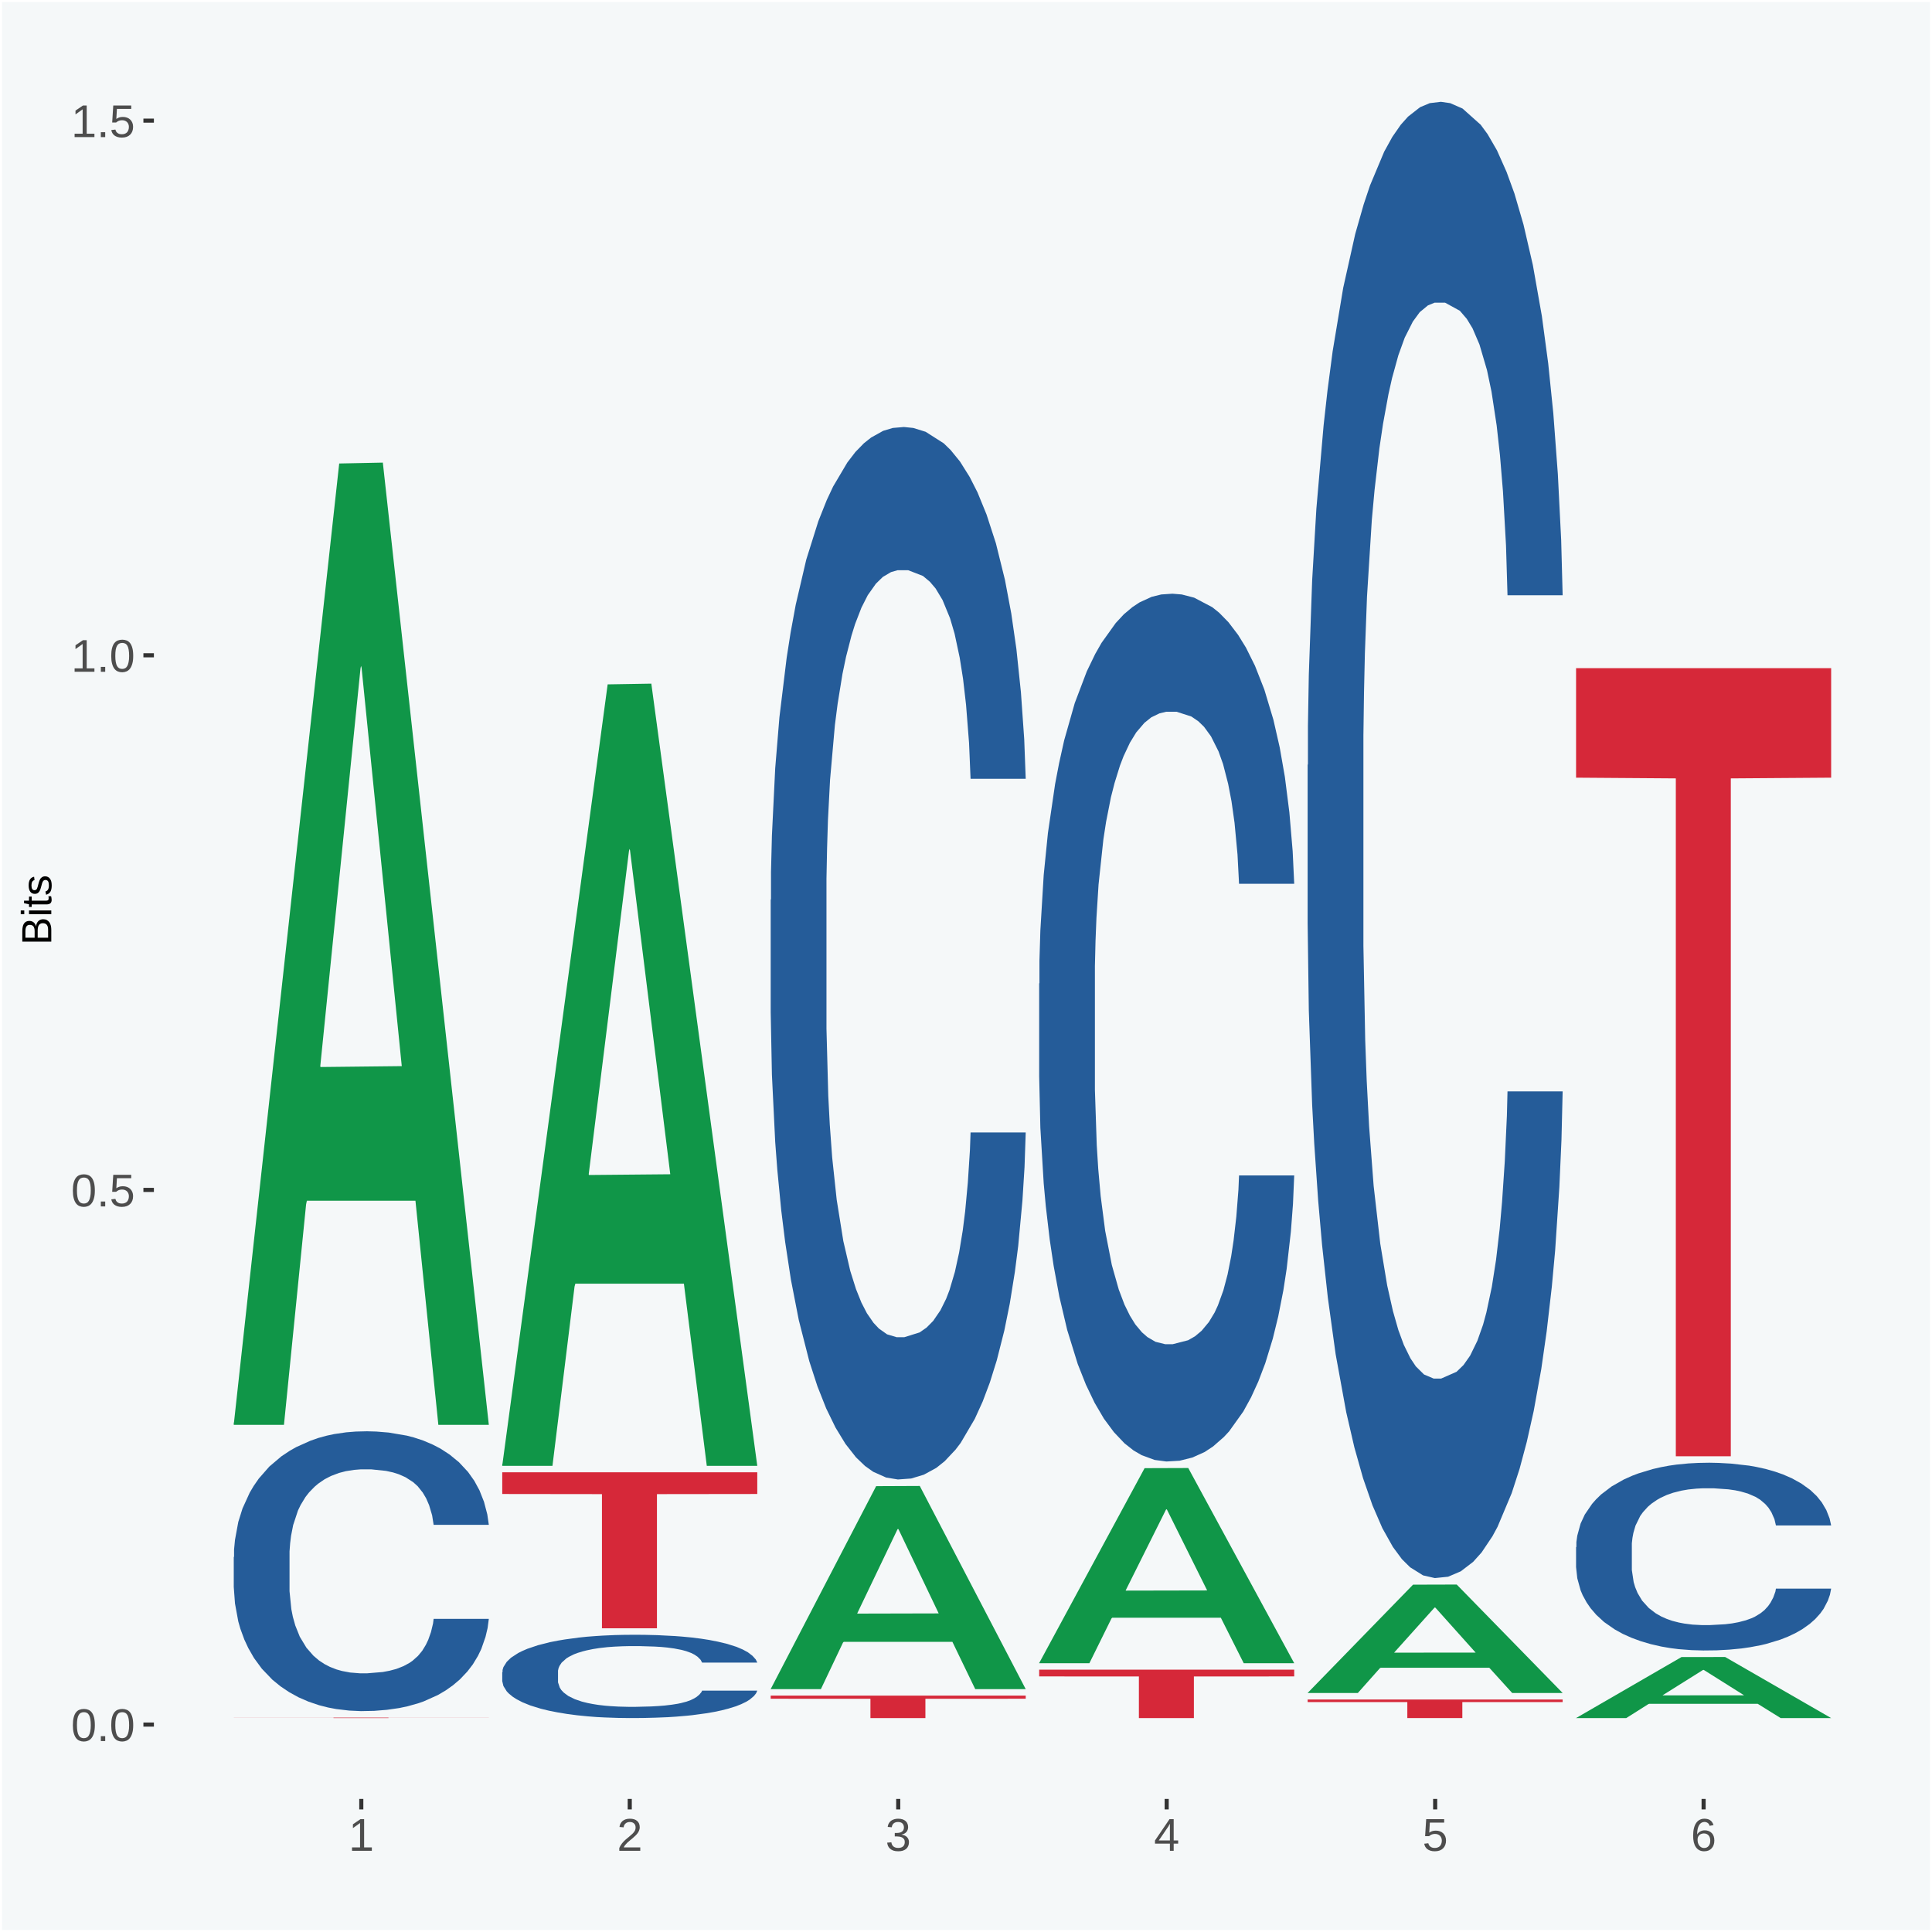 <?xml version="1.0" encoding="UTF-8"?>
<svg xmlns="http://www.w3.org/2000/svg" xmlns:xlink="http://www.w3.org/1999/xlink" width="504pt" height="504pt" viewBox="0 0 504 504" version="1.1">
<defs>
<g>
<symbol overflow="visible" id="glyph0-0">
<path style="stroke:none;" d="M 0.406 0 L 0.406 -8 L 3.594 -8 L 3.594 0 Z M 0.797 -0.406 L 3.188 -0.406 L 3.188 -7.594 L 0.797 -7.594 Z M 0.797 -0.406 "/>
</symbol>
<symbol overflow="visible" id="glyph0-1">
<path style="stroke:none;" d="M 6.203 -4.125 C 6.203 -3.332 6.125 -2.664 5.969 -2.125 C 5.82 -1.582 5.617 -1.145 5.359 -0.812 C 5.098 -0.477 4.789 -0.238 4.438 -0.094 C 4.094 0.051 3.723 0.125 3.328 0.125 C 2.922 0.125 2.539 0.051 2.188 -0.094 C 1.844 -0.238 1.539 -0.477 1.281 -0.812 C 1.031 -1.145 0.832 -1.582 0.688 -2.125 C 0.539 -2.664 0.469 -3.332 0.469 -4.125 C 0.469 -4.957 0.539 -5.645 0.688 -6.188 C 0.832 -6.738 1.035 -7.176 1.297 -7.5 C 1.555 -7.82 1.859 -8.047 2.203 -8.172 C 2.555 -8.305 2.941 -8.375 3.359 -8.375 C 3.754 -8.375 4.125 -8.305 4.469 -8.172 C 4.812 -8.047 5.113 -7.82 5.375 -7.5 C 5.633 -7.176 5.836 -6.738 5.984 -6.188 C 6.129 -5.645 6.203 -4.957 6.203 -4.125 Z M 5.141 -4.125 C 5.141 -4.781 5.098 -5.328 5.016 -5.766 C 4.941 -6.203 4.828 -6.551 4.672 -6.812 C 4.516 -7.07 4.328 -7.254 4.109 -7.359 C 3.891 -7.473 3.641 -7.531 3.359 -7.531 C 3.055 -7.531 2.789 -7.473 2.562 -7.359 C 2.344 -7.254 2.156 -7.07 2 -6.812 C 1.844 -6.551 1.723 -6.203 1.641 -5.766 C 1.566 -5.328 1.531 -4.781 1.531 -4.125 C 1.531 -3.5 1.57 -2.969 1.656 -2.531 C 1.738 -2.094 1.852 -1.742 2 -1.484 C 2.156 -1.223 2.344 -1.035 2.562 -0.922 C 2.789 -0.805 3.047 -0.75 3.328 -0.75 C 3.609 -0.75 3.859 -0.805 4.078 -0.922 C 4.305 -1.035 4.492 -1.223 4.641 -1.484 C 4.797 -1.742 4.914 -2.094 5 -2.531 C 5.094 -2.969 5.141 -3.5 5.141 -4.125 Z M 5.141 -4.125 "/>
</symbol>
<symbol overflow="visible" id="glyph0-2">
<path style="stroke:none;" d="M 1.094 0 L 1.094 -1.281 L 2.234 -1.281 L 2.234 0 Z M 1.094 0 "/>
</symbol>
<symbol overflow="visible" id="glyph0-3">
<path style="stroke:none;" d="M 6.172 -2.688 C 6.172 -2.27 6.109 -1.891 5.984 -1.547 C 5.859 -1.203 5.672 -0.906 5.422 -0.656 C 5.18 -0.414 4.879 -0.223 4.516 -0.078 C 4.148 0.055 3.723 0.125 3.234 0.125 C 2.805 0.125 2.43 0.07 2.109 -0.031 C 1.785 -0.133 1.508 -0.273 1.281 -0.453 C 1.062 -0.629 0.883 -0.836 0.75 -1.078 C 0.625 -1.316 0.535 -1.57 0.484 -1.844 L 1.547 -1.969 C 1.586 -1.812 1.645 -1.66 1.719 -1.516 C 1.801 -1.367 1.91 -1.238 2.047 -1.125 C 2.18 -1.008 2.348 -0.914 2.547 -0.844 C 2.742 -0.781 2.984 -0.75 3.266 -0.75 C 3.535 -0.75 3.781 -0.789 4 -0.875 C 4.227 -0.957 4.422 -1.078 4.578 -1.234 C 4.734 -1.398 4.852 -1.602 4.938 -1.844 C 5.031 -2.082 5.078 -2.359 5.078 -2.672 C 5.078 -2.922 5.035 -3.148 4.953 -3.359 C 4.867 -3.578 4.75 -3.766 4.594 -3.922 C 4.445 -4.078 4.258 -4.195 4.031 -4.281 C 3.812 -4.363 3.562 -4.406 3.281 -4.406 C 3.113 -4.406 2.953 -4.391 2.797 -4.359 C 2.648 -4.328 2.516 -4.285 2.391 -4.234 C 2.266 -4.18 2.148 -4.117 2.047 -4.047 C 1.941 -3.973 1.844 -3.895 1.75 -3.812 L 0.719 -3.812 L 1 -8.25 L 5.688 -8.25 L 5.688 -7.359 L 1.953 -7.359 L 1.797 -4.734 C 1.984 -4.879 2.219 -5.004 2.5 -5.109 C 2.781 -5.211 3.113 -5.266 3.5 -5.266 C 3.914 -5.266 4.285 -5.203 4.609 -5.078 C 4.941 -4.953 5.223 -4.773 5.453 -4.547 C 5.68 -4.316 5.859 -4.047 5.984 -3.734 C 6.109 -3.422 6.172 -3.07 6.172 -2.688 Z M 6.172 -2.688 "/>
</symbol>
<symbol overflow="visible" id="glyph0-4">
<path style="stroke:none;" d="M 0.922 0 L 0.922 -0.891 L 3.016 -0.891 L 3.016 -7.25 L 1.156 -5.922 L 1.156 -6.922 L 3.109 -8.25 L 4.078 -8.25 L 4.078 -0.891 L 6.094 -0.891 L 6.094 0 Z M 0.922 0 "/>
</symbol>
<symbol overflow="visible" id="glyph0-5">
<path style="stroke:none;" d="M 0.609 0 L 0.609 -0.75 C 0.805 -1.207 1.047 -1.609 1.328 -1.953 C 1.617 -2.305 1.922 -2.625 2.234 -2.906 C 2.555 -3.188 2.867 -3.445 3.172 -3.688 C 3.484 -3.938 3.766 -4.18 4.016 -4.422 C 4.266 -4.66 4.469 -4.91 4.625 -5.172 C 4.781 -5.441 4.859 -5.742 4.859 -6.078 C 4.859 -6.316 4.82 -6.523 4.75 -6.703 C 4.676 -6.879 4.57 -7.023 4.438 -7.141 C 4.312 -7.266 4.156 -7.359 3.969 -7.422 C 3.781 -7.484 3.578 -7.516 3.359 -7.516 C 3.141 -7.516 2.938 -7.484 2.75 -7.422 C 2.57 -7.367 2.41 -7.281 2.266 -7.156 C 2.117 -7.039 2 -6.895 1.906 -6.719 C 1.812 -6.551 1.754 -6.352 1.734 -6.125 L 0.656 -6.219 C 0.688 -6.508 0.766 -6.785 0.891 -7.047 C 1.023 -7.316 1.203 -7.551 1.422 -7.75 C 1.648 -7.945 1.922 -8.098 2.234 -8.203 C 2.555 -8.316 2.93 -8.375 3.359 -8.375 C 3.766 -8.375 4.125 -8.328 4.438 -8.234 C 4.758 -8.141 5.031 -7.992 5.25 -7.797 C 5.477 -7.609 5.648 -7.375 5.766 -7.094 C 5.879 -6.812 5.938 -6.488 5.938 -6.125 C 5.938 -5.844 5.883 -5.578 5.781 -5.328 C 5.688 -5.078 5.555 -4.836 5.391 -4.609 C 5.223 -4.379 5.031 -4.16 4.812 -3.953 C 4.594 -3.742 4.363 -3.535 4.125 -3.328 C 3.895 -3.129 3.656 -2.93 3.406 -2.734 C 3.164 -2.535 2.938 -2.336 2.719 -2.141 C 2.508 -1.941 2.32 -1.738 2.156 -1.531 C 1.988 -1.332 1.859 -1.117 1.766 -0.891 L 6.078 -0.891 L 6.078 0 Z M 0.609 0 "/>
</symbol>
<symbol overflow="visible" id="glyph0-6">
<path style="stroke:none;" d="M 6.141 -2.281 C 6.141 -1.906 6.078 -1.566 5.953 -1.266 C 5.836 -0.973 5.66 -0.723 5.422 -0.516 C 5.18 -0.305 4.883 -0.145 4.531 -0.031 C 4.188 0.07 3.789 0.125 3.344 0.125 C 2.832 0.125 2.398 0.062 2.047 -0.062 C 1.703 -0.195 1.414 -0.367 1.188 -0.578 C 0.957 -0.785 0.785 -1.02 0.672 -1.281 C 0.566 -1.551 0.492 -1.832 0.453 -2.125 L 1.547 -2.219 C 1.578 -2 1.633 -1.801 1.719 -1.625 C 1.801 -1.445 1.914 -1.289 2.062 -1.156 C 2.207 -1.031 2.383 -0.93 2.594 -0.859 C 2.801 -0.785 3.051 -0.75 3.344 -0.75 C 3.875 -0.75 4.289 -0.879 4.594 -1.141 C 4.895 -1.41 5.047 -1.801 5.047 -2.312 C 5.047 -2.613 4.977 -2.859 4.844 -3.047 C 4.707 -3.234 4.539 -3.379 4.344 -3.484 C 4.145 -3.586 3.926 -3.656 3.688 -3.688 C 3.445 -3.727 3.227 -3.75 3.031 -3.75 L 2.438 -3.75 L 2.438 -4.656 L 3.016 -4.656 C 3.211 -4.656 3.414 -4.676 3.625 -4.719 C 3.844 -4.758 4.039 -4.832 4.219 -4.938 C 4.395 -5.051 4.539 -5.195 4.656 -5.375 C 4.77 -5.562 4.828 -5.797 4.828 -6.078 C 4.828 -6.523 4.695 -6.875 4.438 -7.125 C 4.188 -7.383 3.801 -7.516 3.281 -7.516 C 2.82 -7.516 2.445 -7.395 2.156 -7.156 C 1.875 -6.914 1.707 -6.578 1.656 -6.141 L 0.594 -6.234 C 0.633 -6.598 0.734 -6.91 0.891 -7.172 C 1.047 -7.441 1.242 -7.664 1.484 -7.844 C 1.734 -8.02 2.008 -8.148 2.312 -8.234 C 2.625 -8.328 2.953 -8.375 3.297 -8.375 C 3.754 -8.375 4.148 -8.316 4.484 -8.203 C 4.816 -8.086 5.086 -7.93 5.297 -7.734 C 5.516 -7.535 5.672 -7.301 5.766 -7.031 C 5.867 -6.77 5.922 -6.488 5.922 -6.188 C 5.922 -5.945 5.883 -5.723 5.812 -5.516 C 5.75 -5.305 5.645 -5.113 5.5 -4.938 C 5.363 -4.77 5.188 -4.625 4.969 -4.5 C 4.75 -4.383 4.488 -4.297 4.188 -4.234 L 4.188 -4.219 C 4.52 -4.176 4.805 -4.098 5.047 -3.984 C 5.297 -3.867 5.5 -3.723 5.656 -3.547 C 5.82 -3.379 5.941 -3.188 6.016 -2.969 C 6.098 -2.75 6.141 -2.52 6.141 -2.281 Z M 6.141 -2.281 "/>
</symbol>
<symbol overflow="visible" id="glyph0-7">
<path style="stroke:none;" d="M 5.156 -1.875 L 5.156 0 L 4.172 0 L 4.172 -1.875 L 0.281 -1.875 L 0.281 -2.688 L 4.062 -8.25 L 5.156 -8.25 L 5.156 -2.703 L 6.328 -2.703 L 6.328 -1.875 Z M 4.172 -7.062 C 4.16 -7.039 4.141 -7.004 4.109 -6.953 C 4.078 -6.898 4.039 -6.836 4 -6.766 C 3.957 -6.691 3.914 -6.617 3.875 -6.547 C 3.844 -6.473 3.812 -6.414 3.781 -6.375 L 1.656 -3.25 C 1.633 -3.219 1.602 -3.176 1.562 -3.125 C 1.531 -3.07 1.492 -3.02 1.453 -2.969 C 1.422 -2.914 1.383 -2.863 1.344 -2.812 C 1.301 -2.77 1.27 -2.734 1.25 -2.703 L 4.172 -2.703 Z M 4.172 -7.062 "/>
</symbol>
<symbol overflow="visible" id="glyph0-8">
<path style="stroke:none;" d="M 6.141 -2.703 C 6.141 -2.285 6.082 -1.906 5.969 -1.562 C 5.852 -1.219 5.68 -0.922 5.453 -0.672 C 5.234 -0.422 4.957 -0.223 4.625 -0.078 C 4.289 0.055 3.91 0.125 3.484 0.125 C 3.004 0.125 2.582 0.031 2.219 -0.156 C 1.863 -0.344 1.566 -0.609 1.328 -0.953 C 1.086 -1.297 0.906 -1.719 0.781 -2.219 C 0.664 -2.727 0.609 -3.301 0.609 -3.938 C 0.609 -4.676 0.676 -5.32 0.812 -5.875 C 0.945 -6.426 1.141 -6.883 1.391 -7.25 C 1.648 -7.625 1.961 -7.906 2.328 -8.094 C 2.691 -8.281 3.102 -8.375 3.562 -8.375 C 3.844 -8.375 4.102 -8.344 4.344 -8.281 C 4.594 -8.227 4.816 -8.133 5.016 -8 C 5.223 -7.875 5.398 -7.703 5.547 -7.484 C 5.703 -7.273 5.828 -7.016 5.922 -6.703 L 4.906 -6.516 C 4.801 -6.867 4.629 -7.125 4.391 -7.281 C 4.148 -7.445 3.867 -7.531 3.547 -7.531 C 3.266 -7.531 3.004 -7.457 2.766 -7.312 C 2.535 -7.176 2.336 -6.973 2.172 -6.703 C 2.004 -6.43 1.875 -6.086 1.781 -5.672 C 1.695 -5.266 1.656 -4.789 1.656 -4.25 C 1.852 -4.602 2.125 -4.875 2.469 -5.062 C 2.812 -5.25 3.207 -5.344 3.656 -5.344 C 4.031 -5.344 4.367 -5.281 4.672 -5.156 C 4.984 -5.031 5.25 -4.852 5.469 -4.625 C 5.688 -4.406 5.852 -4.129 5.969 -3.797 C 6.082 -3.473 6.141 -3.109 6.141 -2.703 Z M 5.078 -2.656 C 5.078 -2.938 5.039 -3.191 4.969 -3.422 C 4.895 -3.66 4.785 -3.859 4.641 -4.016 C 4.504 -4.18 4.332 -4.305 4.125 -4.391 C 3.926 -4.484 3.688 -4.531 3.406 -4.531 C 3.219 -4.531 3.023 -4.5 2.828 -4.438 C 2.629 -4.383 2.453 -4.289 2.297 -4.156 C 2.141 -4.031 2.008 -3.863 1.906 -3.656 C 1.812 -3.457 1.766 -3.207 1.766 -2.906 C 1.766 -2.602 1.801 -2.316 1.875 -2.047 C 1.957 -1.785 2.07 -1.555 2.219 -1.359 C 2.363 -1.172 2.539 -1.02 2.75 -0.906 C 2.957 -0.789 3.191 -0.734 3.453 -0.734 C 3.703 -0.734 3.926 -0.773 4.125 -0.859 C 4.332 -0.953 4.504 -1.082 4.641 -1.25 C 4.785 -1.414 4.895 -1.613 4.969 -1.844 C 5.039 -2.082 5.078 -2.352 5.078 -2.656 Z M 5.078 -2.656 "/>
</symbol>
<symbol overflow="visible" id="glyph1-0">
<path style="stroke:none;" d="M 0 -0.359 L -7.328 -0.359 L -7.328 -3.281 L 0 -3.281 Z M -0.359 -0.734 L -0.359 -2.922 L -6.969 -2.922 L -6.969 -0.734 Z M -0.359 -0.734 "/>
</symbol>
<symbol overflow="visible" id="glyph1-1">
<path style="stroke:none;" d="M -2.125 -6.75 C -1.75 -6.75 -1.426 -6.676 -1.156 -6.531 C -0.883 -6.383 -0.66 -6.18 -0.484 -5.922 C -0.316 -5.672 -0.191 -5.375 -0.109 -5.031 C -0.035 -4.695 0 -4.344 0 -3.969 L 0 -0.906 L -7.562 -0.906 L -7.562 -3.656 C -7.562 -4.07 -7.523 -4.441 -7.453 -4.766 C -7.391 -5.098 -7.281 -5.379 -7.125 -5.609 C -6.977 -5.836 -6.789 -6.008 -6.562 -6.125 C -6.332 -6.25 -6.055 -6.312 -5.734 -6.312 C -5.523 -6.312 -5.328 -6.281 -5.141 -6.219 C -4.953 -6.164 -4.781 -6.078 -4.625 -5.953 C -4.477 -5.836 -4.348 -5.688 -4.234 -5.5 C -4.129 -5.32 -4.047 -5.113 -3.984 -4.875 C -3.953 -5.176 -3.883 -5.441 -3.781 -5.672 C -3.676 -5.91 -3.539 -6.109 -3.375 -6.266 C -3.219 -6.43 -3.031 -6.551 -2.812 -6.625 C -2.602 -6.707 -2.375 -6.75 -2.125 -6.75 Z M -5.609 -5.281 C -6.016 -5.281 -6.305 -5.141 -6.484 -4.859 C -6.66 -4.586 -6.75 -4.188 -6.75 -3.656 L -6.75 -1.922 L -4.344 -1.922 L -4.344 -3.656 C -4.344 -3.957 -4.375 -4.211 -4.438 -4.422 C -4.5 -4.629 -4.582 -4.797 -4.688 -4.922 C -4.801 -5.047 -4.93 -5.133 -5.078 -5.188 C -5.234 -5.25 -5.41 -5.281 -5.609 -5.281 Z M -2.219 -5.719 C -2.457 -5.719 -2.66 -5.672 -2.828 -5.578 C -2.992 -5.492 -3.129 -5.367 -3.234 -5.203 C -3.348 -5.047 -3.426 -4.848 -3.469 -4.609 C -3.52 -4.379 -3.547 -4.125 -3.547 -3.844 L -3.547 -1.922 L -0.828 -1.922 L -0.828 -3.922 C -0.828 -4.18 -0.848 -4.422 -0.891 -4.641 C -0.93 -4.859 -1.004 -5.047 -1.109 -5.203 C -1.211 -5.367 -1.352 -5.492 -1.531 -5.578 C -1.719 -5.672 -1.945 -5.719 -2.219 -5.719 Z M -2.219 -5.719 "/>
</symbol>
<symbol overflow="visible" id="glyph1-2">
<path style="stroke:none;" d="M -7.047 -0.734 L -7.969 -0.734 L -7.969 -1.703 L -7.047 -1.703 Z M 0 -0.734 L -5.812 -0.734 L -5.812 -1.703 L 0 -1.703 Z M 0 -0.734 "/>
</symbol>
<symbol overflow="visible" id="glyph1-3">
<path style="stroke:none;" d="M -0.047 -2.969 C -0.004 -2.82 0.023 -2.672 0.047 -2.516 C 0.078 -2.367 0.094 -2.195 0.094 -2 C 0.094 -1.227 -0.348 -0.844 -1.234 -0.844 L -5.109 -0.844 L -5.109 -0.172 L -5.812 -0.172 L -5.812 -0.875 L -7.109 -1.156 L -7.109 -1.812 L -5.812 -1.812 L -5.812 -2.875 L -5.109 -2.875 L -5.109 -1.812 L -1.438 -1.812 C -1.156 -1.812 -0.957 -1.852 -0.844 -1.938 C -0.738 -2.031 -0.688 -2.191 -0.688 -2.422 C -0.688 -2.516 -0.691 -2.602 -0.703 -2.688 C -0.711 -2.77 -0.727 -2.863 -0.75 -2.969 Z M -0.047 -2.969 "/>
</symbol>
<symbol overflow="visible" id="glyph1-4">
<path style="stroke:none;" d="M -1.609 -5.109 C -1.336 -5.109 -1.094 -5.051 -0.875 -4.938 C -0.664 -4.832 -0.488 -4.68 -0.344 -4.484 C -0.195 -4.285 -0.082 -4.039 0 -3.75 C 0.07 -3.457 0.109 -3.125 0.109 -2.75 C 0.109 -2.406 0.082 -2.098 0.031 -1.828 C -0.02 -1.555 -0.102 -1.316 -0.219 -1.109 C -0.332 -0.91 -0.484 -0.742 -0.672 -0.609 C -0.859 -0.473 -1.086 -0.375 -1.359 -0.312 L -1.531 -1.156 C -1.219 -1.238 -0.988 -1.41 -0.844 -1.672 C -0.695 -1.93 -0.625 -2.289 -0.625 -2.75 C -0.625 -2.957 -0.641 -3.145 -0.672 -3.312 C -0.703 -3.488 -0.75 -3.641 -0.812 -3.766 C -0.883 -3.891 -0.977 -3.984 -1.094 -4.047 C -1.207 -4.117 -1.352 -4.156 -1.531 -4.156 C -1.707 -4.156 -1.848 -4.113 -1.953 -4.031 C -2.066 -3.957 -2.16 -3.844 -2.234 -3.688 C -2.316 -3.539 -2.383 -3.363 -2.438 -3.156 C -2.5 -2.945 -2.562 -2.719 -2.625 -2.469 C -2.688 -2.238 -2.754 -2.008 -2.828 -1.781 C -2.898 -1.551 -3 -1.344 -3.125 -1.156 C -3.25 -0.969 -3.398 -0.816 -3.578 -0.703 C -3.766 -0.586 -4 -0.531 -4.281 -0.531 C -4.812 -0.531 -5.211 -0.719 -5.484 -1.094 C -5.766 -1.477 -5.906 -2.031 -5.906 -2.75 C -5.906 -3.395 -5.789 -3.906 -5.562 -4.281 C -5.332 -4.656 -4.973 -4.895 -4.484 -5 L -4.375 -4.125 C -4.52 -4.094 -4.645 -4.035 -4.75 -3.953 C -4.852 -3.867 -4.938 -3.766 -5 -3.641 C -5.062 -3.516 -5.102 -3.375 -5.125 -3.219 C -5.156 -3.07 -5.172 -2.914 -5.172 -2.75 C -5.172 -2.312 -5.102 -1.988 -4.969 -1.781 C -4.844 -1.582 -4.645 -1.484 -4.375 -1.484 C -4.219 -1.484 -4.086 -1.52 -3.984 -1.594 C -3.879 -1.664 -3.789 -1.77 -3.719 -1.906 C -3.656 -2.051 -3.598 -2.219 -3.547 -2.406 C -3.492 -2.602 -3.438 -2.816 -3.375 -3.047 C -3.332 -3.203 -3.289 -3.359 -3.25 -3.516 C -3.207 -3.68 -3.156 -3.836 -3.094 -3.984 C -3.031 -4.141 -2.957 -4.285 -2.875 -4.422 C -2.789 -4.555 -2.688 -4.672 -2.562 -4.766 C -2.445 -4.867 -2.312 -4.953 -2.156 -5.016 C -2 -5.078 -1.816 -5.109 -1.609 -5.109 Z M -1.609 -5.109 "/>
</symbol>
</g>
<clipPath id="clip1">
  <path d="M 40.148 5.48 L 498.52 5.48 L 498.52 469.281 L 40.148 469.281 Z M 40.148 5.48 "/>
</clipPath>
</defs>
<g id="surface1">
<rect x="0" y="0" width="504" height="504" style="fill:rgb(96.078%,97.255%,97.647%);fill-opacity:1;stroke:none;"/>
<path style="fill:none;stroke-width:1.07;stroke-linecap:round;stroke-linejoin:round;stroke:rgb(100%,100%,100%);stroke-opacity:1;stroke-miterlimit:10;" d="M 0 0 L 504 0 L 504 504 L 0 504 Z M 0 0 " transform="matrix(1,0,0,-1,0,504)"/>
<g clip-path="url(#clip1)" clip-rule="nonzero">
<path style=" stroke:none;fill-rule:nonzero;fill:rgb(96.078%,97.255%,97.647%);fill-opacity:1;" d="M 40.148 469.281 L 498.52 469.281 L 498.52 5.48 L 40.148 5.48 Z M 40.148 469.281 "/>
</g>
<path style=" stroke:none;fill-rule:nonzero;fill:rgb(6.274%,58.824%,28.235%);fill-opacity:1;" d="M 60.98 371.211 L 61.051 370.98 L 88.488 120.91 L 99.871 120.68 L 127.52 371.691 L 114.352 371.691 L 108.379 313.238 L 80.051 313.238 L 79.852 314.18 L 74.078 371.691 L 60.98 371.691 L 60.98 371.211 L 83.621 278.352 L 104.809 278.121 L 94.32 174.18 L 94.18 173.711 L 94.039 174.422 L 83.551 278.121 L 83.621 278.352 Z M 60.98 371.211 "/>
<path style=" stroke:none;fill-rule:nonzero;fill:rgb(14.51%,36.078%,60.001%);fill-opacity:1;" d="M 60.98 406.18 L 61.059 406.109 L 61.059 404.238 L 61.301 401.711 L 62.16 397.039 L 63.262 393.512 L 65.148 389.379 L 66.172 387.648 L 67.512 385.711 L 70.262 382.578 L 73.41 379.91 L 75.609 378.449 L 77.262 377.512 L 80.961 375.852 L 83.078 375.109 L 85.281 374.512 L 87.172 374.109 L 90.32 373.648 L 92.828 373.449 L 95.738 373.379 L 98.18 373.449 L 101.41 373.711 L 106.129 374.512 L 107.93 374.98 L 110.371 375.781 L 112.891 376.852 L 114.93 377.91 L 117.289 379.449 L 119.73 381.449 L 122.09 383.98 L 123.738 386.309 L 125.078 388.781 L 126.262 391.781 L 127.121 395.051 L 127.52 397.781 L 113.121 397.781 L 112.73 395.309 L 111.941 392.648 L 111.16 390.852 L 110.289 389.379 L 108.961 387.711 L 107.781 386.648 L 105.809 385.379 L 104 384.578 L 102.512 384.109 L 100.699 383.711 L 96.852 383.309 L 94.09 383.309 L 92.359 383.449 L 90.238 383.781 L 88.43 384.25 L 86.309 385.051 L 84.66 385.91 L 83 387.051 L 82.059 387.852 L 80.641 389.309 L 79.699 390.512 L 78.441 392.578 L 77.73 394.051 L 76.48 397.84 L 75.93 400.641 L 75.691 402.578 L 75.531 404.711 L 75.531 415.109 L 76 419.781 L 76.398 421.781 L 77.031 424.039 L 78.211 426.98 L 79.941 429.84 L 81.75 431.91 L 83.238 433.18 L 84.66 434.109 L 86.07 434.84 L 87.801 435.512 L 89.219 435.91 L 91.34 436.309 L 93.859 436.512 L 95.82 436.512 L 99.828 436.18 L 101.641 435.84 L 103.371 435.379 L 105.262 434.641 L 106.75 433.84 L 107.621 433.238 L 109.031 431.98 L 110.141 430.641 L 111.078 429.109 L 111.711 427.781 L 112.422 425.781 L 112.969 423.512 L 113.121 422.309 L 127.52 422.309 L 127.199 424.711 L 126.648 427.039 L 125.551 430.18 L 124.68 431.98 L 123.352 434.18 L 121.93 436.039 L 119.969 438.109 L 118.16 439.641 L 116.27 440.98 L 114.23 442.18 L 110.531 443.84 L 109.191 444.309 L 106.359 445.109 L 104.16 445.578 L 100.93 446.039 L 97.629 446.309 L 94.172 446.379 L 91.102 446.238 L 87.719 445.84 L 85.602 445.441 L 83.238 444.84 L 80.488 443.91 L 77.891 442.781 L 75.449 441.441 L 73.172 439.91 L 71.051 438.18 L 68.301 435.309 L 66.25 432.512 L 64.762 429.91 L 63.738 427.711 L 62.711 424.91 L 62.16 422.98 L 61.301 418.309 L 60.98 413.98 Z M 60.98 406.18 "/>
<path style=" stroke:none;fill-rule:nonzero;fill:rgb(83.922%,15.686%,22.353%);fill-opacity:1;" d="M 60.98 448.07 L 127.52 448.07 L 127.52 448.09 L 101.34 448.09 L 101.34 448.191 L 87 448.191 L 87 448.09 L 60.98 448.09 Z M 60.98 448.07 "/>
<path style=" stroke:none;fill-rule:nonzero;fill:rgb(6.274%,58.824%,28.235%);fill-opacity:1;" d="M 131.02 382.012 L 131.09 381.809 L 158.52 178.531 L 169.91 178.34 L 197.551 382.391 L 184.379 382.391 L 178.41 334.871 L 150.09 334.871 L 149.879 335.641 L 144.121 382.391 L 131.02 382.391 L 131.02 382.012 L 153.648 306.52 L 174.852 306.328 L 164.352 221.828 L 164.219 221.449 L 164.078 222.02 L 153.578 306.328 L 153.648 306.52 Z M 131.02 382.012 "/>
<path style=" stroke:none;fill-rule:nonzero;fill:rgb(14.51%,36.078%,60.001%);fill-opacity:1;" d="M 131.02 436.219 L 131.102 436.199 L 131.102 435.648 L 131.328 434.891 L 132.199 433.512 L 133.301 432.449 L 135.191 431.219 L 136.211 430.711 L 137.551 430.129 L 140.301 429.199 L 143.441 428.398 L 145.648 427.969 L 147.301 427.691 L 150.988 427.191 L 153.121 426.969 L 155.32 426.801 L 157.211 426.68 L 160.352 426.539 L 162.871 426.48 L 165.781 426.461 L 168.219 426.48 L 171.441 426.559 L 176.16 426.801 L 177.969 426.941 L 180.41 427.172 L 182.922 427.488 L 184.969 427.809 L 187.328 428.27 L 189.762 428.859 L 192.121 429.609 L 193.77 430.309 L 195.109 431.039 L 196.289 431.941 L 197.16 432.91 L 197.551 433.719 L 183.16 433.719 L 182.762 432.988 L 181.98 432.199 L 181.191 431.66 L 180.328 431.219 L 178.988 430.73 L 177.809 430.41 L 175.84 430.031 L 174.039 429.789 L 172.539 429.648 L 170.73 429.539 L 166.879 429.422 L 164.129 429.422 L 162.398 429.461 L 160.27 429.559 L 158.461 429.691 L 156.34 429.93 L 154.691 430.191 L 153.039 430.531 L 152.09 430.77 L 150.68 431.199 L 149.73 431.559 L 148.48 432.18 L 147.77 432.609 L 146.512 433.738 L 145.961 434.578 L 145.719 435.148 L 145.57 435.789 L 145.57 438.879 L 146.039 440.27 L 146.43 440.871 L 147.059 441.539 L 148.238 442.422 L 149.969 443.27 L 151.781 443.891 L 153.27 444.262 L 154.691 444.539 L 156.102 444.762 L 157.84 444.961 L 159.25 445.078 L 161.371 445.199 L 163.891 445.262 L 165.859 445.262 L 169.871 445.16 L 171.68 445.059 L 173.41 444.922 L 175.289 444.699 L 176.789 444.461 L 177.648 444.281 L 179.07 443.91 L 180.172 443.512 L 181.109 443.051 L 181.738 442.66 L 182.449 442.059 L 183 441.391 L 183.16 441.031 L 197.551 441.031 L 197.238 441.738 L 196.68 442.441 L 195.578 443.371 L 194.719 443.91 L 193.379 444.559 L 191.969 445.121 L 190 445.73 L 188.191 446.191 L 186.301 446.59 L 184.262 446.941 L 180.559 447.441 L 179.23 447.578 L 176.391 447.82 L 174.191 447.961 L 170.969 448.09 L 167.672 448.172 L 164.211 448.191 L 161.141 448.148 L 157.762 448.031 L 155.629 447.922 L 153.27 447.738 L 150.52 447.461 L 147.93 447.121 L 145.488 446.719 L 143.211 446.27 L 141.078 445.75 L 138.328 444.898 L 136.289 444.07 L 134.789 443.289 L 133.77 442.641 L 132.75 441.801 L 132.199 441.23 L 131.328 439.84 L 131.02 438.551 Z M 131.02 436.219 "/>
<path style=" stroke:none;fill-rule:nonzero;fill:rgb(83.922%,15.686%,22.353%);fill-opacity:1;" d="M 131.02 384.078 L 197.551 384.078 L 197.551 389.738 L 171.379 389.77 L 171.379 424.77 L 157.031 424.77 L 157.031 389.77 L 131.02 389.738 Z M 131.02 384.078 "/>
<path style=" stroke:none;fill-rule:nonzero;fill:rgb(6.274%,58.824%,28.235%);fill-opacity:1;" d="M 201.051 440.539 L 201.121 440.488 L 228.559 387.691 L 239.941 387.641 L 267.578 440.641 L 254.41 440.641 L 248.449 428.301 L 220.121 428.301 L 219.91 428.5 L 214.148 440.641 L 201.051 440.641 L 201.051 440.539 L 223.691 420.941 L 244.879 420.891 L 234.391 398.941 L 234.25 398.84 L 234.109 398.988 L 223.621 420.891 L 223.691 420.941 Z M 201.051 440.539 "/>
<path style=" stroke:none;fill-rule:nonzero;fill:rgb(14.51%,36.078%,60.001%);fill-opacity:1;" d="M 201.051 234.75 L 201.129 234.5 L 201.129 227.48 L 201.371 217.949 L 202.23 200.398 L 203.328 187.109 L 205.219 171.57 L 206.238 165.051 L 207.578 157.77 L 210.328 145.988 L 213.48 135.961 L 215.68 130.441 L 217.328 126.93 L 221.031 120.672 L 223.148 117.91 L 225.352 115.648 L 227.238 114.148 L 230.391 112.391 L 232.898 111.641 L 235.809 111.391 L 238.25 111.641 L 241.469 112.641 L 246.191 115.648 L 248 117.41 L 250.441 120.41 L 252.961 124.43 L 255 128.441 L 257.359 134.211 L 259.801 141.73 L 262.16 151.262 L 263.809 160.031 L 265.148 169.309 L 266.328 180.59 L 267.191 192.879 L 267.578 203.16 L 253.191 203.16 L 252.801 193.879 L 252.012 183.852 L 251.23 177.078 L 250.359 171.57 L 249.02 165.301 L 247.84 161.289 L 245.879 156.52 L 244.07 153.512 L 242.578 151.762 L 240.77 150.25 L 236.91 148.75 L 234.16 148.75 L 232.43 149.25 L 230.309 150.5 L 228.5 152.262 L 226.371 155.27 L 224.719 158.531 L 223.07 162.789 L 222.129 165.801 L 220.711 171.32 L 219.77 175.828 L 218.512 183.602 L 217.801 189.121 L 216.539 203.41 L 215.988 213.941 L 215.762 221.211 L 215.602 229.238 L 215.602 268.352 L 216.07 285.898 L 216.469 293.43 L 217.09 301.949 L 218.27 312.98 L 220 323.77 L 221.809 331.539 L 223.309 336.301 L 224.719 339.809 L 226.141 342.57 L 227.871 345.078 L 229.281 346.578 L 231.41 348.09 L 233.922 348.84 L 235.891 348.84 L 239.898 347.59 L 241.711 346.328 L 243.441 344.578 L 245.328 341.82 L 246.82 338.809 L 247.691 336.551 L 249.102 331.789 L 250.199 326.781 L 251.148 321.012 L 251.781 315.988 L 252.48 308.469 L 253.031 299.949 L 253.191 295.43 L 267.578 295.43 L 267.27 304.461 L 266.719 313.238 L 265.621 325.02 L 264.75 331.789 L 263.422 340.059 L 262 347.09 L 260.031 354.859 L 258.23 360.629 L 256.34 365.641 L 254.289 370.148 L 250.602 376.422 L 249.262 378.18 L 246.43 381.191 L 244.23 382.941 L 241 384.699 L 237.699 385.699 L 234.238 385.949 L 231.172 385.449 L 227.789 383.941 L 225.672 382.441 L 223.309 380.18 L 220.559 376.672 L 217.961 372.41 L 215.52 367.398 L 213.238 361.629 L 211.121 355.109 L 208.371 344.328 L 206.32 333.801 L 204.828 324.02 L 203.801 315.738 L 202.781 305.211 L 202.23 297.941 L 201.371 280.391 L 201.051 264.09 Z M 201.051 234.75 "/>
<path style=" stroke:none;fill-rule:nonzero;fill:rgb(83.922%,15.686%,22.353%);fill-opacity:1;" d="M 201.051 442.34 L 267.578 442.34 L 267.578 443.148 L 241.41 443.16 L 241.41 448.191 L 227.07 448.191 L 227.07 443.16 L 201.051 443.148 Z M 201.051 442.34 "/>
<path style=" stroke:none;fill-rule:nonzero;fill:rgb(6.274%,58.824%,28.235%);fill-opacity:1;" d="M 271.09 433.781 L 271.148 433.738 L 298.59 383 L 309.98 382.961 L 337.621 433.879 L 324.449 433.879 L 318.48 422.02 L 290.148 422.02 L 289.949 422.211 L 284.191 433.879 L 271.09 433.879 L 271.09 433.781 L 293.719 414.941 L 314.91 414.898 L 304.422 393.809 L 304.281 393.711 L 304.148 393.859 L 293.648 414.898 L 293.719 414.941 Z M 271.09 433.781 "/>
<path style=" stroke:none;fill-rule:nonzero;fill:rgb(14.51%,36.078%,60.001%);fill-opacity:1;" d="M 271.09 256.602 L 271.16 256.391 L 271.16 250.602 L 271.398 242.738 L 272.27 228.27 L 273.371 217.309 L 275.25 204.5 L 276.281 199.121 L 277.609 193.129 L 280.371 183.41 L 283.512 175.141 L 285.711 170.59 L 287.359 167.699 L 291.059 162.531 L 293.18 160.25 L 295.391 158.391 L 297.27 157.148 L 300.422 155.699 L 302.941 155.078 L 305.852 154.879 L 308.281 155.078 L 311.512 155.91 L 316.23 158.391 L 318.039 159.84 L 320.469 162.32 L 322.988 165.629 L 325.031 168.941 L 327.391 173.691 L 329.828 179.891 L 332.191 187.75 L 333.84 194.988 L 335.18 202.641 L 336.359 211.941 L 337.219 222.07 L 337.621 230.551 L 323.23 230.551 L 322.828 222.898 L 322.051 214.629 L 321.262 209.039 L 320.391 204.5 L 319.059 199.328 L 317.879 196.02 L 315.91 192.09 L 314.102 189.609 L 312.609 188.16 L 310.801 186.922 L 306.949 185.68 L 304.191 185.68 L 302.461 186.102 L 300.34 187.129 L 298.531 188.578 L 296.41 191.059 L 294.762 193.75 L 293.109 197.262 L 292.16 199.738 L 290.75 204.289 L 289.801 208.012 L 288.539 214.422 L 287.84 218.969 L 286.578 230.75 L 286.031 239.441 L 285.789 245.43 L 285.629 252.051 L 285.629 284.301 L 286.109 298.77 L 286.5 304.969 L 287.129 312 L 288.309 321.102 L 290.039 329.988 L 291.852 336.398 L 293.34 340.328 L 294.762 343.219 L 296.172 345.5 L 297.898 347.559 L 299.32 348.801 L 301.441 350.039 L 303.961 350.66 L 305.922 350.66 L 309.941 349.629 L 311.738 348.602 L 313.469 347.148 L 315.359 344.879 L 316.859 342.391 L 317.719 340.531 L 319.141 336.609 L 320.238 332.469 L 321.18 327.719 L 321.809 323.578 L 322.52 317.379 L 323.07 310.352 L 323.23 306.629 L 337.621 306.629 L 337.301 314.07 L 336.75 321.309 L 335.648 331.02 L 334.789 336.609 L 333.449 343.43 L 332.031 349.219 L 330.07 355.629 L 328.262 360.379 L 326.371 364.52 L 324.328 368.238 L 320.629 373.41 L 319.289 374.852 L 316.461 377.328 L 314.262 378.781 L 311.039 380.23 L 307.73 381.059 L 304.27 381.262 L 301.211 380.852 L 297.82 379.609 L 295.699 378.371 L 293.34 376.512 L 290.59 373.609 L 287.988 370.102 L 285.559 365.961 L 283.281 361.211 L 281.148 355.828 L 278.398 346.941 L 276.352 338.262 L 274.859 330.199 L 273.84 323.371 L 272.82 314.691 L 272.27 308.691 L 271.398 294.219 L 271.09 280.781 Z M 271.09 256.602 "/>
<path style=" stroke:none;fill-rule:nonzero;fill:rgb(83.922%,15.686%,22.353%);fill-opacity:1;" d="M 271.09 435.57 L 337.621 435.57 L 337.621 437.328 L 311.449 437.34 L 311.449 448.191 L 297.102 448.191 L 297.102 437.34 L 271.09 437.328 Z M 271.09 435.57 "/>
<path style=" stroke:none;fill-rule:nonzero;fill:rgb(6.274%,58.824%,28.235%);fill-opacity:1;" d="M 341.121 441.602 L 341.191 441.57 L 368.621 413.391 L 380.012 413.359 L 407.648 441.648 L 394.48 441.648 L 388.512 435.07 L 360.191 435.07 L 359.98 435.172 L 354.219 441.648 L 341.121 441.648 L 341.121 441.602 L 363.75 431.129 L 384.949 431.109 L 374.449 419.391 L 374.32 419.34 L 374.18 419.422 L 363.691 431.109 L 363.75 431.129 Z M 341.121 441.602 "/>
<path style=" stroke:none;fill-rule:nonzero;fill:rgb(14.51%,36.078%,60.001%);fill-opacity:1;" d="M 341.121 199.602 L 341.199 199.238 L 341.199 189.398 L 341.43 176.031 L 342.301 151.41 L 343.398 132.77 L 345.289 110.969 L 346.309 101.82 L 347.648 91.629 L 350.398 75.102 L 353.539 61.031 L 355.75 53.289 L 357.398 48.371 L 361.09 39.57 L 363.219 35.711 L 365.422 32.539 L 367.309 30.43 L 370.449 27.969 L 372.969 26.91 L 375.879 26.559 L 378.32 26.91 L 381.539 28.32 L 386.262 32.539 L 388.07 35 L 390.512 39.219 L 393.02 44.852 L 395.07 50.48 L 397.43 58.57 L 399.871 69.121 L 402.23 82.48 L 403.879 94.789 L 405.211 107.801 L 406.391 123.629 L 407.262 140.859 L 407.648 155.281 L 393.262 155.281 L 392.871 142.27 L 392.078 128.199 L 391.289 118.711 L 390.43 110.969 L 389.09 102.18 L 387.91 96.551 L 385.949 89.871 L 384.141 85.648 L 382.641 83.18 L 380.828 81.07 L 376.98 78.961 L 374.23 78.961 L 372.5 79.672 L 370.371 81.43 L 368.57 83.891 L 366.441 88.109 L 364.789 92.68 L 363.141 98.66 L 362.199 102.879 L 360.781 110.621 L 359.84 116.949 L 358.578 127.852 L 357.871 135.59 L 356.609 155.629 L 356.059 170.41 L 355.828 180.602 L 355.672 191.859 L 355.672 246.719 L 356.141 271.34 L 356.531 281.891 L 357.16 293.852 L 358.34 309.328 L 360.07 324.449 L 361.879 335.352 L 363.379 342.031 L 364.789 346.961 L 366.211 350.828 L 367.941 354.34 L 369.352 356.449 L 371.48 358.559 L 373.988 359.621 L 375.961 359.621 L 379.969 357.859 L 381.781 356.102 L 383.512 353.641 L 385.398 349.77 L 386.891 345.551 L 387.75 342.391 L 389.172 335.699 L 390.27 328.672 L 391.219 320.578 L 391.84 313.551 L 392.551 303 L 393.102 291.039 L 393.262 284.711 L 407.648 284.711 L 407.34 297.371 L 406.789 309.68 L 405.691 326.211 L 404.82 335.699 L 403.48 347.309 L 402.07 357.16 L 400.102 368.059 L 398.289 376.148 L 396.41 383.18 L 394.359 389.512 L 390.66 398.309 L 389.328 400.77 L 386.5 404.988 L 384.289 407.449 L 381.07 409.91 L 377.77 411.32 L 374.309 411.672 L 371.238 410.969 L 367.859 408.859 L 365.73 406.75 L 363.379 403.578 L 360.621 398.66 L 358.031 392.68 L 355.59 385.648 L 353.309 377.559 L 351.191 368.41 L 348.43 353.289 L 346.391 338.52 L 344.891 324.801 L 343.871 313.199 L 342.852 298.422 L 342.301 288.219 L 341.43 263.609 L 341.121 240.75 Z M 341.121 199.602 "/>
<path style=" stroke:none;fill-rule:nonzero;fill:rgb(83.922%,15.686%,22.353%);fill-opacity:1;" d="M 341.121 443.352 L 407.648 443.352 L 407.648 444.02 L 381.48 444.02 L 381.48 448.191 L 367.129 448.191 L 367.129 444.02 L 341.121 444.02 Z M 341.121 443.352 "/>
<path style=" stroke:none;fill-rule:nonzero;fill:rgb(6.274%,58.824%,28.235%);fill-opacity:1;" d="M 411.148 448.16 L 411.219 448.148 L 438.66 432.27 L 450.039 432.262 L 477.691 448.191 L 464.52 448.191 L 458.551 444.48 L 430.219 444.48 L 430.02 444.539 L 424.25 448.191 L 411.148 448.191 L 411.148 448.16 L 433.789 442.27 L 454.98 442.25 L 444.488 435.648 L 444.352 435.621 L 444.211 435.672 L 433.719 442.25 L 433.789 442.27 Z M 411.148 448.16 "/>
<path style=" stroke:none;fill-rule:nonzero;fill:rgb(14.51%,36.078%,60.001%);fill-opacity:1;" d="M 411.148 403.59 L 411.23 403.551 L 411.23 402.289 L 411.469 400.59 L 412.328 397.461 L 413.43 395.09 L 415.32 392.32 L 416.34 391.16 L 417.68 389.859 L 420.43 387.762 L 423.578 385.969 L 425.781 384.98 L 427.43 384.359 L 431.129 383.238 L 433.25 382.75 L 435.449 382.34 L 437.34 382.07 L 440.488 381.762 L 443 381.629 L 445.91 381.578 L 448.352 381.629 L 451.578 381.809 L 456.289 382.34 L 458.102 382.66 L 460.539 383.191 L 463.059 383.91 L 465.102 384.621 L 467.461 385.648 L 469.898 387 L 472.262 388.699 L 473.91 390.262 L 475.25 391.922 L 476.43 393.93 L 477.289 396.121 L 477.691 397.949 L 463.289 397.949 L 462.898 396.301 L 462.109 394.512 L 461.328 393.301 L 460.461 392.32 L 459.129 391.199 L 457.949 390.48 L 455.98 389.629 L 454.172 389.102 L 452.68 388.781 L 450.871 388.52 L 447.012 388.25 L 444.262 388.25 L 442.531 388.34 L 440.41 388.559 L 438.602 388.871 L 436.48 389.41 L 434.82 389.988 L 433.172 390.75 L 432.23 391.289 L 430.809 392.27 L 429.871 393.078 L 428.609 394.469 L 427.898 395.449 L 426.648 398 L 426.102 399.879 L 425.859 401.18 L 425.699 402.609 L 425.699 409.578 L 426.172 412.719 L 426.57 414.059 L 427.199 415.578 L 428.379 417.551 L 430.109 419.469 L 431.922 420.859 L 433.41 421.711 L 434.82 422.328 L 436.238 422.828 L 437.969 423.27 L 439.391 423.539 L 441.512 423.809 L 444.031 423.941 L 445.988 423.941 L 450 423.719 L 451.809 423.5 L 453.539 423.18 L 455.43 422.691 L 456.922 422.148 L 457.789 421.75 L 459.199 420.898 L 460.309 420.012 L 461.25 418.98 L 461.879 418.078 L 462.59 416.738 L 463.141 415.219 L 463.289 414.422 L 477.691 414.422 L 477.371 416.031 L 476.82 417.59 L 475.719 419.691 L 474.852 420.898 L 473.52 422.379 L 472.102 423.629 L 470.141 425.02 L 468.328 426.051 L 466.441 426.941 L 464.391 427.75 L 460.699 428.859 L 459.359 429.18 L 456.531 429.711 L 454.328 430.031 L 451.102 430.34 L 447.801 430.52 L 444.34 430.559 L 441.27 430.469 L 437.891 430.211 L 435.77 429.941 L 433.41 429.539 L 430.66 428.91 L 428.059 428.148 L 425.621 427.25 L 423.34 426.23 L 421.219 425.059 L 418.469 423.141 L 416.422 421.262 L 414.93 419.52 L 413.91 418.039 L 412.879 416.16 L 412.328 414.859 L 411.469 411.73 L 411.148 408.82 Z M 411.148 403.59 "/>
<path style=" stroke:none;fill-rule:nonzero;fill:rgb(83.922%,15.686%,22.353%);fill-opacity:1;" d="M 411.148 174.301 L 477.691 174.301 L 477.691 202.871 L 451.512 203.059 L 451.512 379.891 L 437.172 379.891 L 437.172 203.059 L 411.148 202.871 Z M 411.148 174.301 "/>
<g style="fill:rgb(30.196%,30.196%,30.196%);fill-opacity:1;">
  <use xlink:href="#glyph0-1" x="18.54" y="454.19"/>
  <use xlink:href="#glyph0-2" x="25.212" y="454.19"/>
  <use xlink:href="#glyph0-1" x="28.548" y="454.19"/>
</g>
<g style="fill:rgb(30.196%,30.196%,30.196%);fill-opacity:1;">
  <use xlink:href="#glyph0-1" x="18.54" y="314.72"/>
  <use xlink:href="#glyph0-2" x="25.212" y="314.72"/>
  <use xlink:href="#glyph0-3" x="28.548" y="314.72"/>
</g>
<g style="fill:rgb(30.196%,30.196%,30.196%);fill-opacity:1;">
  <use xlink:href="#glyph0-4" x="18.54" y="175.25"/>
  <use xlink:href="#glyph0-2" x="25.212" y="175.25"/>
  <use xlink:href="#glyph0-1" x="28.548" y="175.25"/>
</g>
<g style="fill:rgb(30.196%,30.196%,30.196%);fill-opacity:1;">
  <use xlink:href="#glyph0-4" x="18.54" y="35.77"/>
  <use xlink:href="#glyph0-2" x="25.212" y="35.77"/>
  <use xlink:href="#glyph0-3" x="28.548" y="35.77"/>
</g>
<path style="fill:none;stroke-width:1.07;stroke-linecap:butt;stroke-linejoin:round;stroke:rgb(20%,20%,20%);stroke-opacity:1;stroke-miterlimit:10;" d="M 37.41 54.109 L 40.148 54.109 " transform="matrix(1,0,0,-1,0,504)"/>
<path style="fill:none;stroke-width:1.07;stroke-linecap:butt;stroke-linejoin:round;stroke:rgb(20%,20%,20%);stroke-opacity:1;stroke-miterlimit:10;" d="M 37.41 193.59 L 40.148 193.59 " transform="matrix(1,0,0,-1,0,504)"/>
<path style="fill:none;stroke-width:1.07;stroke-linecap:butt;stroke-linejoin:round;stroke:rgb(20%,20%,20%);stroke-opacity:1;stroke-miterlimit:10;" d="M 37.41 333.059 L 40.148 333.059 " transform="matrix(1,0,0,-1,0,504)"/>
<path style="fill:none;stroke-width:1.07;stroke-linecap:butt;stroke-linejoin:round;stroke:rgb(20%,20%,20%);stroke-opacity:1;stroke-miterlimit:10;" d="M 37.41 472.531 L 40.148 472.531 " transform="matrix(1,0,0,-1,0,504)"/>
<path style="fill:none;stroke-width:1.07;stroke-linecap:butt;stroke-linejoin:round;stroke:rgb(20%,20%,20%);stroke-opacity:1;stroke-miterlimit:10;" d="M 94.25 31.98 L 94.25 34.719 " transform="matrix(1,0,0,-1,0,504)"/>
<path style="fill:none;stroke-width:1.07;stroke-linecap:butt;stroke-linejoin:round;stroke:rgb(20%,20%,20%);stroke-opacity:1;stroke-miterlimit:10;" d="M 164.281 31.98 L 164.281 34.719 " transform="matrix(1,0,0,-1,0,504)"/>
<path style="fill:none;stroke-width:1.07;stroke-linecap:butt;stroke-linejoin:round;stroke:rgb(20%,20%,20%);stroke-opacity:1;stroke-miterlimit:10;" d="M 234.32 31.98 L 234.32 34.719 " transform="matrix(1,0,0,-1,0,504)"/>
<path style="fill:none;stroke-width:1.07;stroke-linecap:butt;stroke-linejoin:round;stroke:rgb(20%,20%,20%);stroke-opacity:1;stroke-miterlimit:10;" d="M 304.352 31.98 L 304.352 34.719 " transform="matrix(1,0,0,-1,0,504)"/>
<path style="fill:none;stroke-width:1.07;stroke-linecap:butt;stroke-linejoin:round;stroke:rgb(20%,20%,20%);stroke-opacity:1;stroke-miterlimit:10;" d="M 374.391 31.98 L 374.391 34.719 " transform="matrix(1,0,0,-1,0,504)"/>
<path style="fill:none;stroke-width:1.07;stroke-linecap:butt;stroke-linejoin:round;stroke:rgb(20%,20%,20%);stroke-opacity:1;stroke-miterlimit:10;" d="M 444.422 31.98 L 444.422 34.719 " transform="matrix(1,0,0,-1,0,504)"/>
<g style="fill:rgb(30.196%,30.196%,30.196%);fill-opacity:1;">
  <use xlink:href="#glyph0-4" x="90.91" y="482.82"/>
</g>
<g style="fill:rgb(30.196%,30.196%,30.196%);fill-opacity:1;">
  <use xlink:href="#glyph0-5" x="160.95" y="482.82"/>
</g>
<g style="fill:rgb(30.196%,30.196%,30.196%);fill-opacity:1;">
  <use xlink:href="#glyph0-6" x="230.98" y="482.82"/>
</g>
<g style="fill:rgb(30.196%,30.196%,30.196%);fill-opacity:1;">
  <use xlink:href="#glyph0-7" x="301.02" y="482.82"/>
</g>
<g style="fill:rgb(30.196%,30.196%,30.196%);fill-opacity:1;">
  <use xlink:href="#glyph0-3" x="371.05" y="482.82"/>
</g>
<g style="fill:rgb(30.196%,30.196%,30.196%);fill-opacity:1;">
  <use xlink:href="#glyph0-8" x="441.08" y="482.82"/>
</g>
<g style="fill:rgb(0%,0%,0%);fill-opacity:1;">
  <use xlink:href="#glyph1-1" x="13.38" y="246.55"/>
  <use xlink:href="#glyph1-2" x="13.38" y="239.213"/>
  <use xlink:href="#glyph1-3" x="13.38" y="236.771"/>
  <use xlink:href="#glyph1-4" x="13.38" y="233.713"/>
</g>
</g>
</svg>
